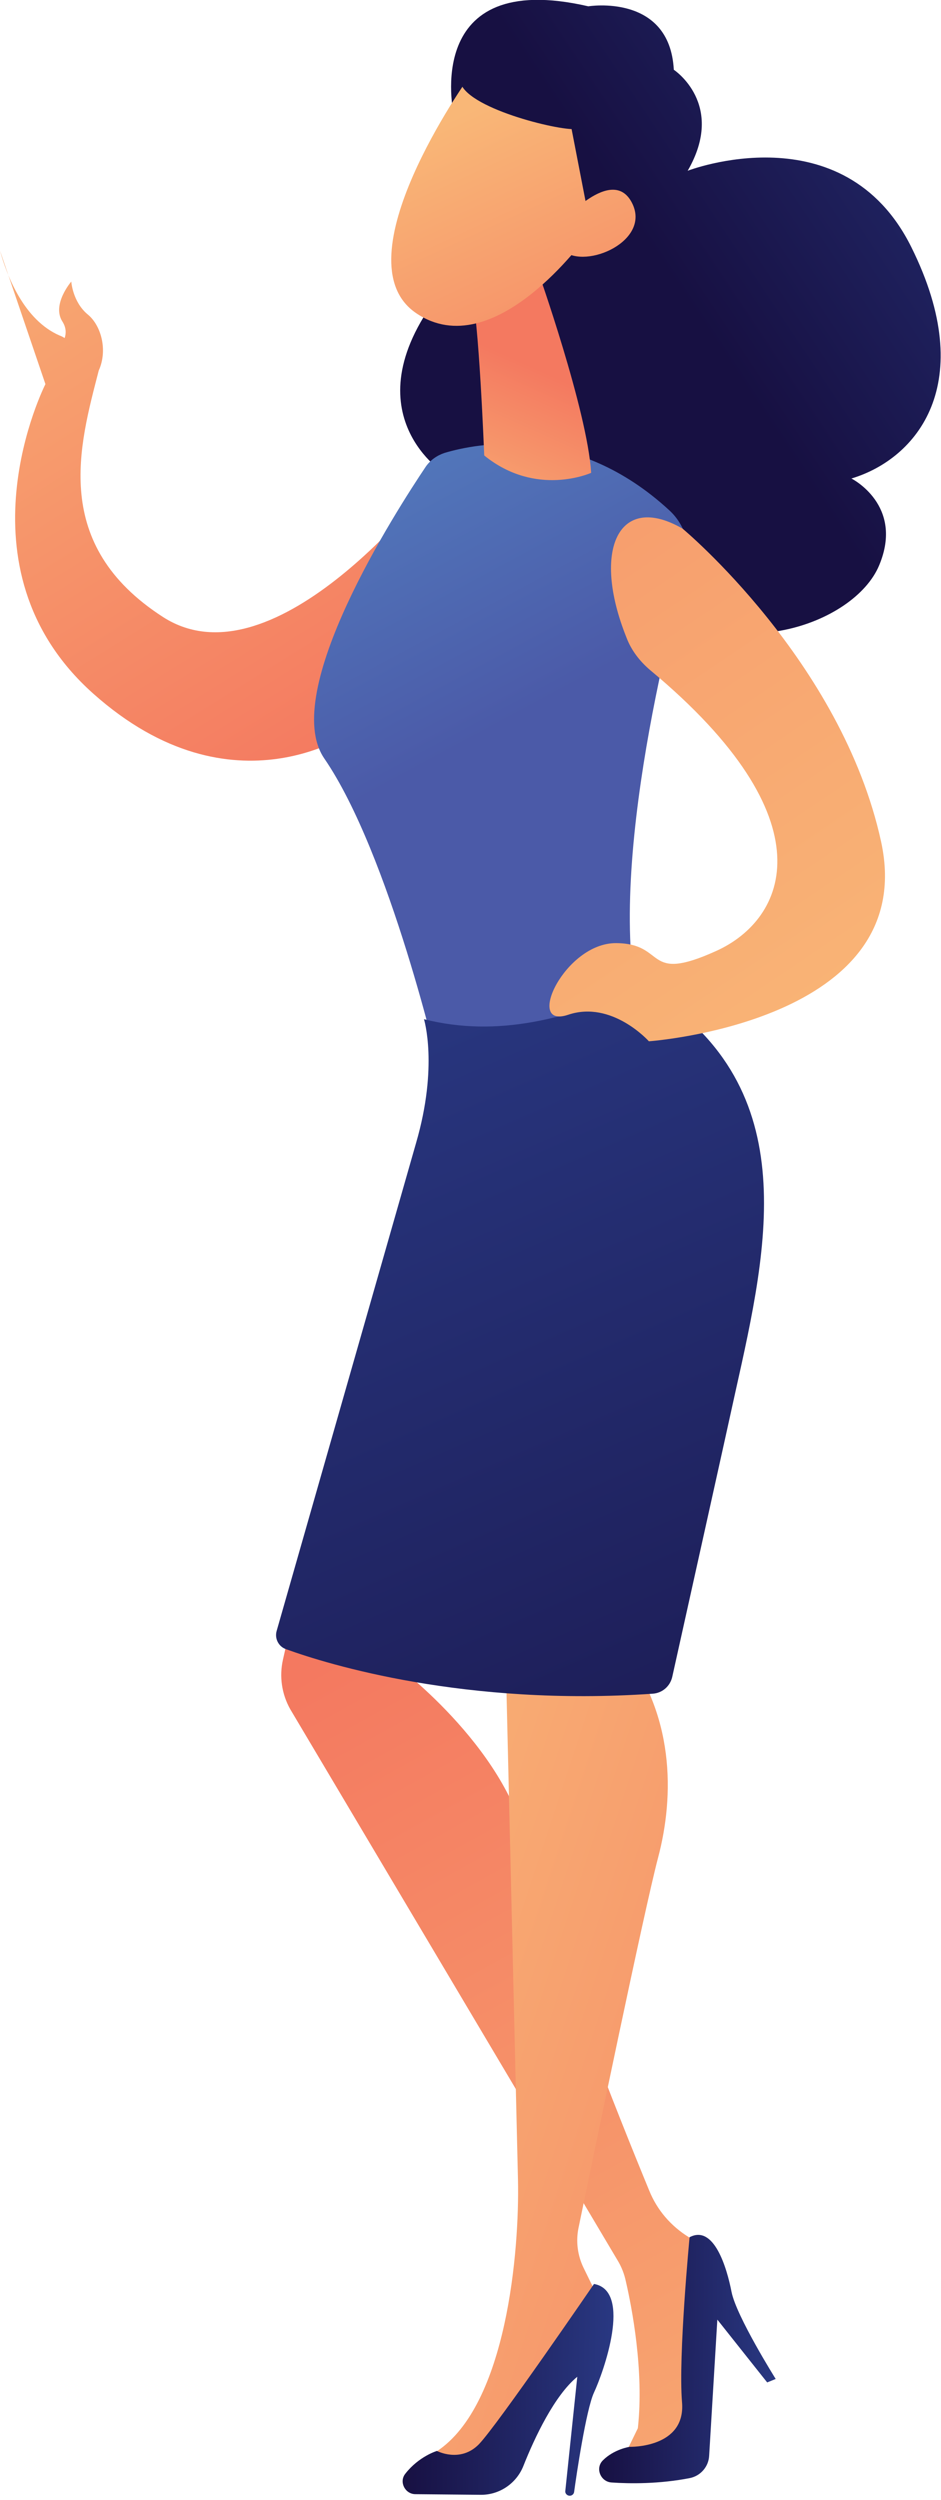 <?xml version="1.0" encoding="utf-8"?>
<!-- Generator: Adobe Illustrator 19.0.0, SVG Export Plug-In . SVG Version: 6.00 Build 0)  -->
<svg version="1.1" id="Layer_1" xmlns="http://www.w3.org/2000/svg" xmlns:xlink="http://www.w3.org/1999/xlink" x="0px" y="0px"
	 viewBox="0 0 298.3 792" style="enable-background:new 0 0 298.3 792;" xml:space="preserve">
<style type="text/css">
	.st0{fill:url(#XMLID_41_);}
	.st1{fill:url(#XMLID_42_);}
	.st2{fill:url(#XMLID_43_);}
	.st3{fill:url(#XMLID_44_);}
	.st4{fill:url(#XMLID_45_);}
	.st5{fill:url(#XMLID_46_);}
	.st6{fill:url(#XMLID_47_);}
	.st7{fill:url(#XMLID_48_);}
	.st8{fill:url(#XMLID_49_);}
	.st9{fill:url(#XMLID_50_);}
	.st10{fill:url(#XMLID_51_);}
	.st11{fill:url(#XMLID_52_);}
	.st12{fill:url(#XMLID_53_);}
</style>
<linearGradient id="XMLID_41_" gradientUnits="userSpaceOnUse" x1="-2011.273" y1="-722.492" x2="-2168.406" y2="-529.32" gradientTransform="matrix(-0.992 -0.125 -0.125 0.992 -2103.318 492.849)">
	<stop  offset="0" style="stop-color:#F9B777"/>
	<stop  offset="1" style="stop-color:#F47960"/>
</linearGradient>
<path id="XMLID_13_" class="st0" d="M0,79.4c2.2,8,7.6,22,18.9,26.9c0.6,0.2,1.1,0.5,1.6,0.8c0.5-1.5,0.5-3.3-0.7-5.2
	c-3.5-5.4,2.8-12.7,2.8-12.7s0.4,6.5,5.3,10.5c4.2,3.5,6.3,11.3,3.4,17.7c-6.1,23.7-15.3,55.1,20.4,78.1
	c35.7,22.9,85.9-43.3,85.9-43.3l-24.9,79c0,0-38.5,28.4-83.2-11.5c-44.7-39.9-15.1-98-15.1-98"/>
<linearGradient id="XMLID_42_" gradientUnits="userSpaceOnUse" x1="-1551.09" y1="-808.03" x2="-1655.873" y2="-683.523" gradientTransform="matrix(0.96 0.279 -0.279 0.96 1615.905 1212.79)">
	<stop  offset="0" style="stop-color:#293882"/>
	<stop  offset="1" style="stop-color:#171042"/>
</linearGradient>
<path id="XMLID_12_" class="st1" d="M143.8,36.1c0,0-10.3-46.3,42.7-34.1c0,0,25.8-4.2,27.1,20.1c0,0,16.6,10.9,4.4,32
	c0,0,49.4-19.1,70.9,24.2s1.7,67.1-19,73.3c0,0,16.8,8.4,8.8,27.5c-7.9,19-48.2,32.5-72,9.3c0,0-67.6,8.9-66.3-38.8
	c0,0-31.5-20.3,1.6-59.8C175.2,50.3,143.8,36.1,143.8,36.1z"/>
<linearGradient id="XMLID_43_" gradientUnits="userSpaceOnUse" x1="-2010.553" y1="-834.762" x2="-2215.9" y2="-546.613" gradientTransform="matrix(-0.992 -0.125 -0.125 0.992 -2103.318 492.849)">
	<stop  offset="0" style="stop-color:#66CDF3"/>
	<stop  offset="1" style="stop-color:#4B5AA8"/>
</linearGradient>
<path id="XMLID_11_" class="st2" d="M140.9,143.5c10.7-3.2,41.7-9.1,71.3,18.2c5,4.6,7.1,11.6,5.3,18.2
	c-7.9,29.2-28.9,115.5-10.5,152.8c0,0-32.3,35.7-67.6,6.9c0,0-15.8-69-36.6-99.3c-14.3-20.9,22.8-78.5,32.2-92.5
	C136.4,145.8,138.5,144.3,140.9,143.5z"/>
<linearGradient id="XMLID_44_" gradientUnits="userSpaceOnUse" x1="-1702.822" y1="-588.516" x2="-1694.285" y2="-649.127" gradientTransform="matrix(0.96 0.279 -0.279 0.96 1615.905 1212.79)">
	<stop  offset="0" style="stop-color:#F9B777"/>
	<stop  offset="1" style="stop-color:#F47960"/>
</linearGradient>
<path id="XMLID_10_" class="st3" d="M170.4,85.5c0,0,15.8,44.6,17,64.3c0,0-17.4,7.9-33.9-5.5c0,0-1.7-44.6-4.2-52.5L170.4,85.5z"/>
<linearGradient id="XMLID_45_" gradientUnits="userSpaceOnUse" x1="-1741.959" y1="-718.389" x2="-1662.138" y2="-626.616" gradientTransform="matrix(0.96 0.279 -0.279 0.96 1615.905 1212.79)">
	<stop  offset="0" style="stop-color:#F9B777"/>
	<stop  offset="1" style="stop-color:#F47960"/>
</linearGradient>
<path id="XMLID_9_" class="st4" d="M148.5,24.7c0,0-41.3,57.7-16.6,74.5c24.7,16.8,54-24.3,54-24.3s9.6-31.6-0.4-42.3
	C175.5,21.9,148.5,24.7,148.5,24.7z"/>
<linearGradient id="XMLID_46_" gradientUnits="userSpaceOnUse" x1="-1601.276" y1="-850.264" x2="-1706.06" y2="-725.755" gradientTransform="matrix(0.96 0.279 -0.279 0.96 1615.905 1212.79)">
	<stop  offset="0" style="stop-color:#293882"/>
	<stop  offset="1" style="stop-color:#171042"/>
</linearGradient>
<path id="XMLID_8_" class="st5" d="M167.6,10.9c0,0-19,4.5-21.6,13.1c-2.7,8.6,26.9,16.5,35.2,16.9l6.7,34.6
	c0,0,19.7-32.6,11.9-51.4C191.9,5.3,167.6,10.9,167.6,10.9z"/>
<linearGradient id="XMLID_47_" gradientUnits="userSpaceOnUse" x1="-1722.017" y1="-735.737" x2="-1642.196" y2="-643.964" gradientTransform="matrix(0.96 0.279 -0.279 0.96 1615.905 1212.79)">
	<stop  offset="0" style="stop-color:#F9B777"/>
	<stop  offset="1" style="stop-color:#F47960"/>
</linearGradient>
<path id="XMLID_7_" class="st6" d="M177.9,70.7c0,0,16.1-18.6,22.4-6.5s-14.5,21.2-21.7,15.3L177.9,70.7z"/>
<linearGradient id="XMLID_48_" gradientUnits="userSpaceOnUse" x1="-2498.494" y1="802.402" x2="-2308.058" y2="466.241" gradientTransform="matrix(-1 -9.500000e-003 -9.500000e-003 1 -2204.557 40.856)">
	<stop  offset="0" style="stop-color:#F9B777"/>
	<stop  offset="1" style="stop-color:#F47960"/>
</linearGradient>
<path id="XMLID_6_" class="st7" d="M98.1,484.6c0.1,3.1-5.4,28-8.4,41.2c-1.2,5.3-0.4,10.9,2.3,15.7l103.7,174.5
	c1.3,2.1,2.2,4.4,2.7,6.8c1.9,8.2,5.8,28.3,3.8,46.5l-5.4,11.1l23.2-5.3l5-62.3l-6.6-4c-5.7-3.5-10.1-8.6-12.6-14.8
	c-9.4-22.8-32.7-80.7-38.7-109c-6.8-32.1-42.5-58.2-42.5-58.2l6.3-14.8L98.1,484.6z"/>
<linearGradient id="XMLID_49_" gradientUnits="userSpaceOnUse" x1="-2456.98" y1="683.55" x2="-2401.315" y2="683.55" gradientTransform="matrix(-1 -9.500000e-003 -9.500000e-003 1 -2204.557 40.856)">
	<stop  offset="0" style="stop-color:#293882"/>
	<stop  offset="1" style="stop-color:#171042"/>
</linearGradient>
<path id="XMLID_5_" class="st8" d="M245.9,753.7c0,0-12.5-19.9-14-27.6s-5.6-21.4-13.3-17.3c0,0-3.6,37.5-2.4,52.2
	c1.3,14.7-16.6,14.2-16.6,14.2s-4.9,0.7-8.5,4.3c-2.5,2.5-0.7,6.8,2.8,7c5.8,0.4,15.1,0.5,24.8-1.4c3.4-0.7,5.9-3.6,6.1-7l2.6-43.2
	l15.8,19.9L245.9,753.7z"/>
<linearGradient id="XMLID_50_" gradientUnits="userSpaceOnUse" x1="-2282.683" y1="553.718" x2="-2567.488" y2="644.79" gradientTransform="matrix(-1 -9.500000e-003 -9.500000e-003 1 -2204.557 40.856)">
	<stop  offset="0" style="stop-color:#F9B777"/>
	<stop  offset="1" style="stop-color:#F47960"/>
</linearGradient>
<path id="XMLID_4_" class="st9" d="M160,512.4c0,0,3.7,156.1,4.2,178.2c0.5,22.2-3.5,71.3-25.7,86l9.7,7.2c0,0,12.1-10.3,23.9-30
	c13.3-22.2,17.3-26.3,17.3-26.3l-4.4-9c-1.9-3.9-2.5-8.4-1.6-12.7c4.8-23.2,20.8-100.5,25.2-117.2c5.2-19.6,5.5-45.9-12.4-67.9
	C178.1,498.7,160,512.4,160,512.4z"/>
<linearGradient id="XMLID_51_" gradientUnits="userSpaceOnUse" x1="-2405.372" y1="693.603" x2="-2339.013" y2="693.603" gradientTransform="matrix(-1 -9.500000e-003 -9.500000e-003 1 -2204.557 40.856)">
	<stop  offset="0" style="stop-color:#293882"/>
	<stop  offset="1" style="stop-color:#171042"/>
</linearGradient>
<path id="XMLID_3_" class="st10" d="M180.6,790.7c0.7,0,1.3-0.5,1.4-1.2c0.7-5.2,3.8-26.1,6.3-31.5c2.9-6.2,12.3-32.2,0-34.4
	c0,0-30.6,44.7-36.5,50.8c-5.9,6-13.3,2.1-13.3,2.1s-5.7,1.7-10,7.2c-2.1,2.6-0.1,6.5,3.2,6.5l20.6,0.2c6,0.1,11.4-3.6,13.6-9.1
	c3.6-9.1,9.9-22.4,17.1-28.3l-3.8,36.2C179.1,790,179.8,790.7,180.6,790.7z"/>
<linearGradient id="XMLID_52_" gradientUnits="userSpaceOnUse" x1="-2314.762" y1="247.319" x2="-2473.736" y2="601.698" gradientTransform="matrix(-1 -9.500000e-003 -9.500000e-003 1 -2204.557 40.856)">
	<stop  offset="0" style="stop-color:#293882"/>
	<stop  offset="1" style="stop-color:#171042"/>
</linearGradient>
<path id="XMLID_2_" class="st11" d="M134.4,322.9c0,0,4.6,14.8-2.5,39.2L87.7,516.7c-0.7,2.4,0.6,5,3,5.8
	c13.2,4.8,56.8,18.2,116.2,14.1c3-0.2,5.5-2.3,6.2-5.3c3.9-17.6,17.3-77.8,20-90.2c10.5-47.1,22.2-97.9-29.3-128.6
	C180,322.8,157.9,328.8,134.4,322.9z"/>
<linearGradient id="XMLID_53_" gradientUnits="userSpaceOnUse" x1="-2334.761" y1="-441.865" x2="-2018.85" y2="-803.221" gradientTransform="matrix(-0.992 -0.125 -0.125 0.992 -2103.318 492.849)">
	<stop  offset="0" style="stop-color:#F9B777"/>
	<stop  offset="1" style="stop-color:#F47960"/>
</linearGradient>
<path id="XMLID_1_" class="st12" d="M216.4,167.5c0,0,50.4,41.9,62.9,99.1c12.5,57.2-73.6,63.3-73.6,63.3s-11.7-13.1-25.6-8.4
	c-13.9,4.7-1.1-22.8,15.2-22.7c16.2,0.1,8.7,12.9,31.7,2.5c22.4-10.1,36.2-41.5-20.9-89c-3.3-2.8-6-6.3-7.5-10.3
	C187.4,174.1,196.2,155.8,216.4,167.5z"/>
</svg>
